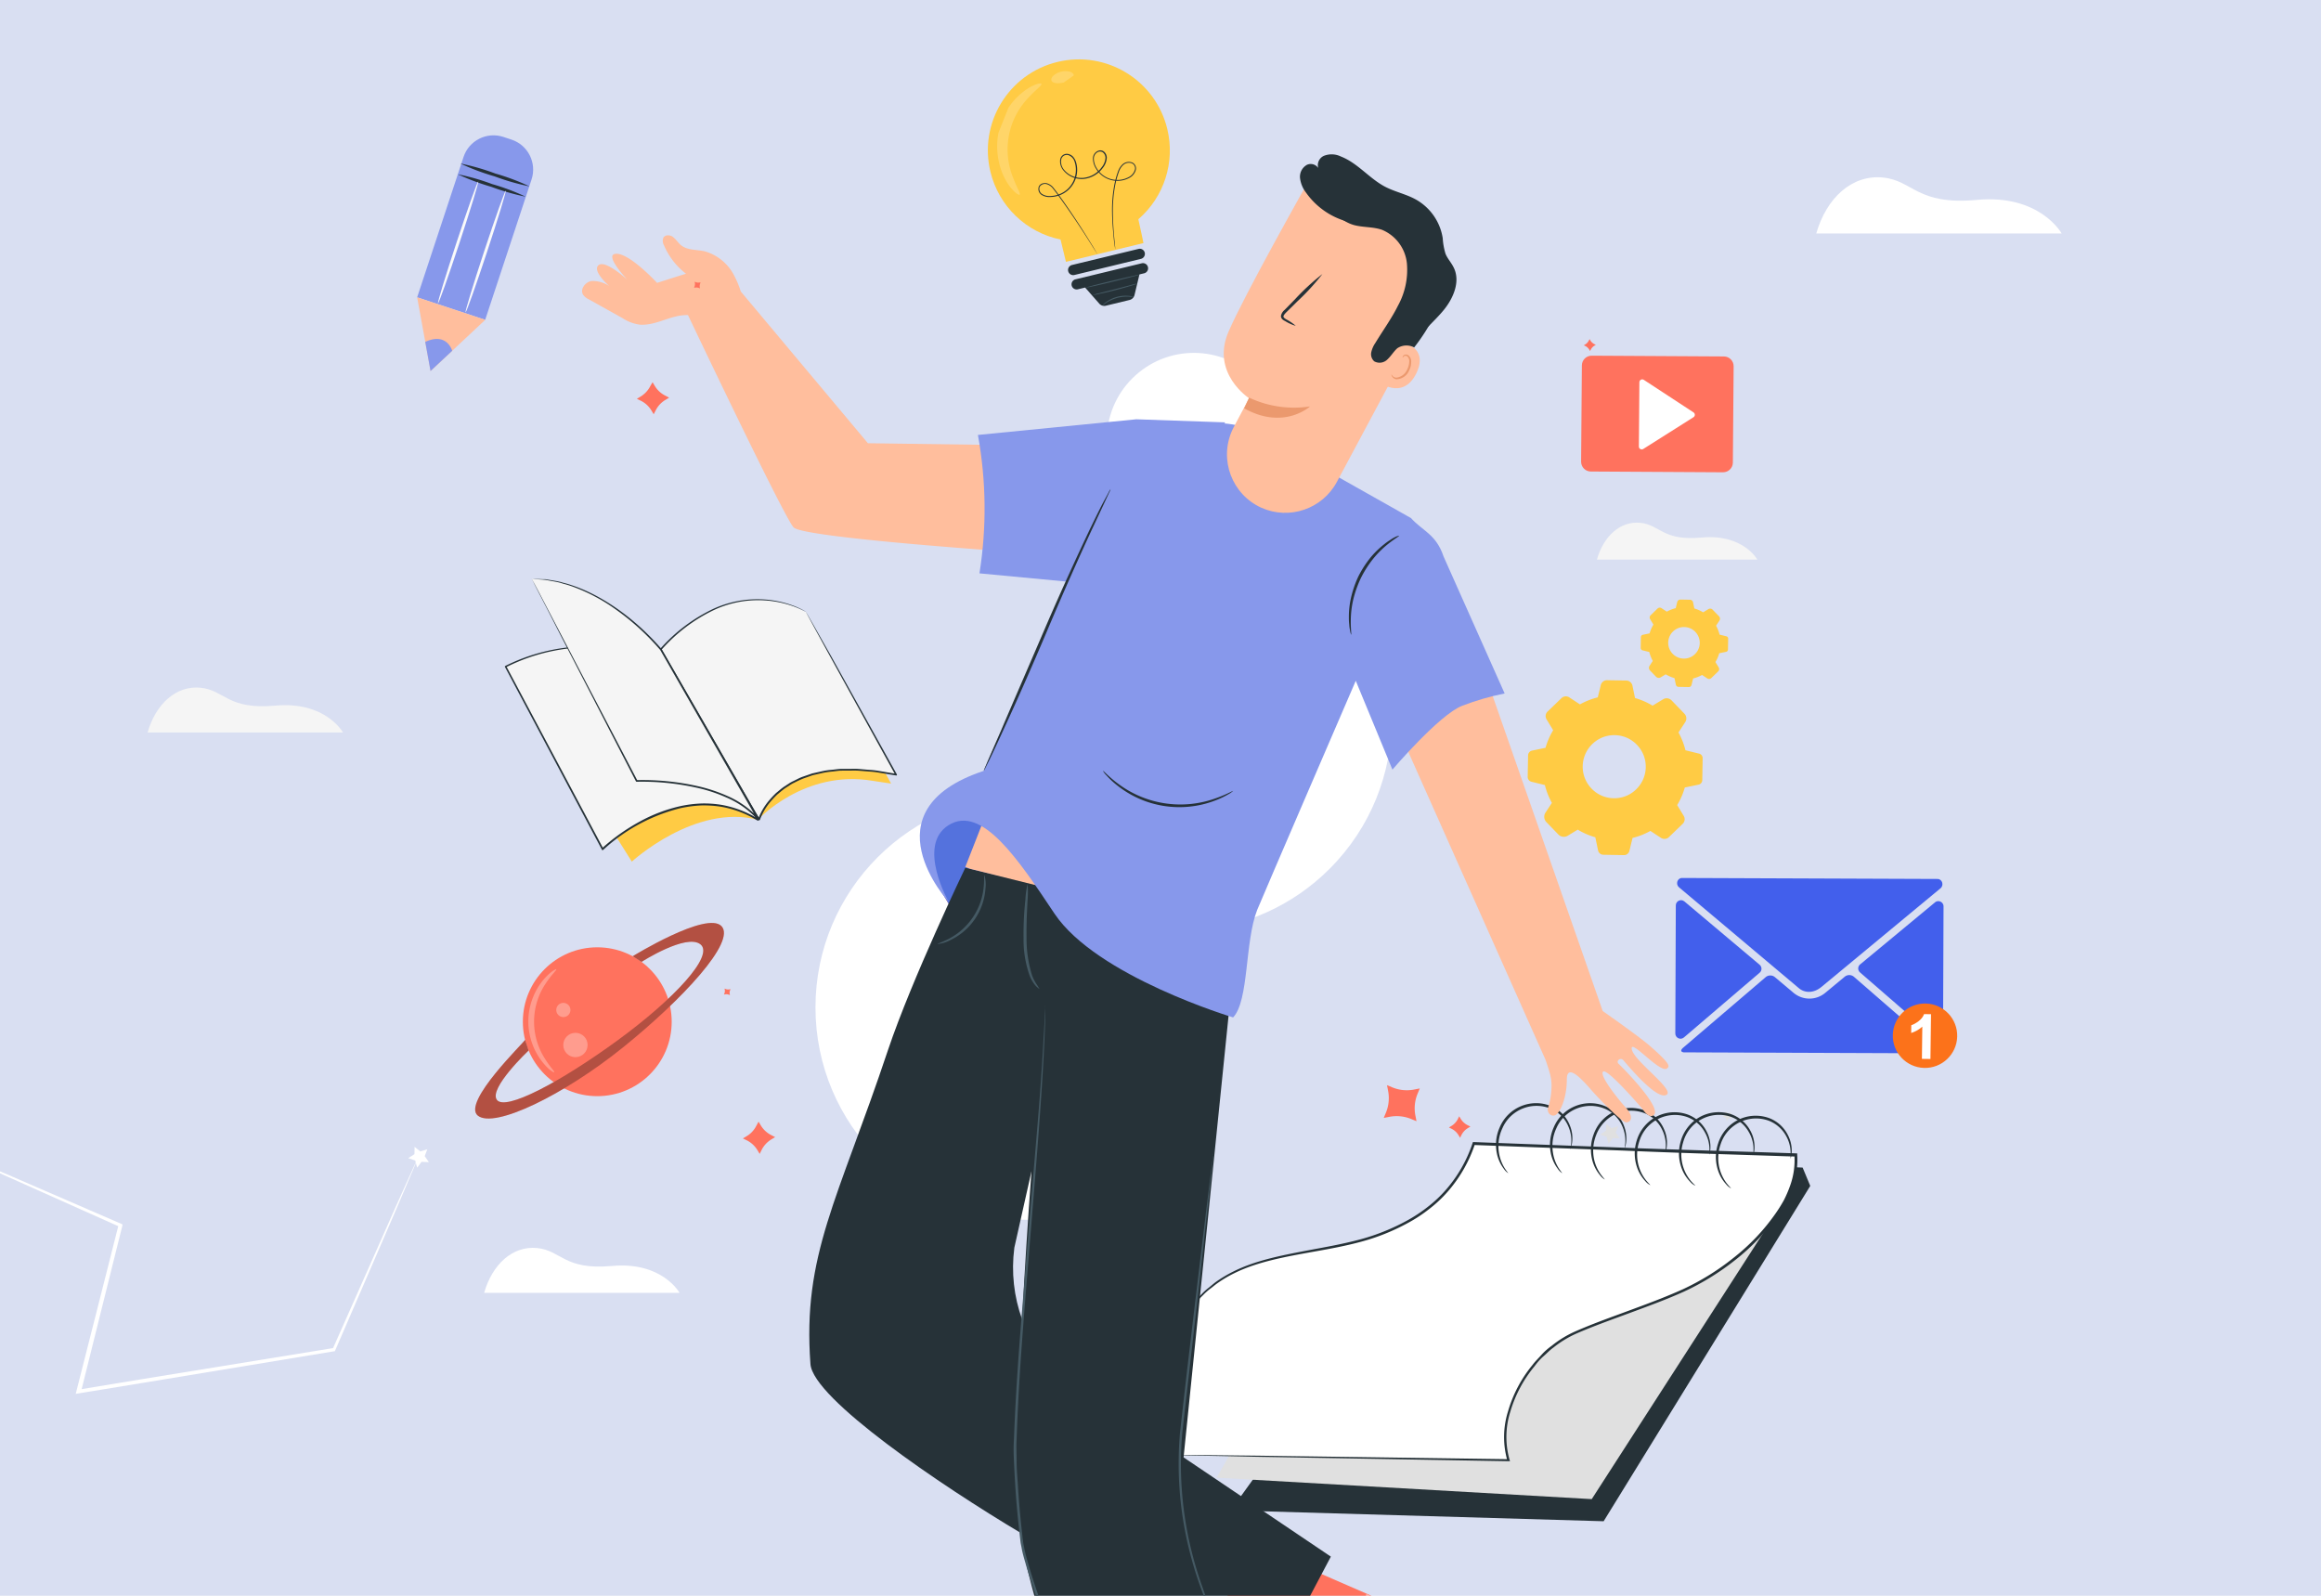 <svg version="1.1" id="Layer_1" xmlns="http://www.w3.org/2000/svg" x="0" y="0" viewBox="0 0 2000 1375" style="enable-background:new 0 0 2000 1375" xml:space="preserve"><style>.st1{fill:#fff}.st2{fill:#ff725e}.st3{fill:#425fec}.st5{fill:#ffcb44}.st6{fill:#e0e0e0}.st7{fill:#f5f5f5}.st8{fill:#8798eb}.st9{fill:#ffbe9d}.st10{fill:#263238}.st11{fill:#fafafa}.st13,.st14{opacity:.6}.st14{fill:#fff;enable-background:new}.st15{fill:#455a64}.st16{fill:#eb996e}.st17{opacity:.2}.st18{opacity:.3}</style><path style="fill:#d9dff2" d="M-17.37-17.58h2034.73v1410.17H-17.37z"/><path class="st1" d="M971.41 706.34c-25.57-13.58-54.74-21.29-85.72-21.29-101.07 0-183 81.93-183 183s81.93 183 183 183c44.1 0 84.55-15.6 116.14-41.58-29.46-98.06-30.49-201.35-30.42-303.13zM1102.44 364.61c-2.29-11.66-7.38-22.94-15.39-32.8-26.14-32.19-73.42-37.09-105.61-10.95-32.19 26.14-37.09 73.42-10.95 105.61 11.4 14.04 26.83 22.89 43.28 26.23 23.62-34.75 56.24-61.79 88.67-88.09z"/><path class="st1" d="M1145.73 489.78c-31.18-31.18-70.81-48.75-111.52-52.73-37.65 69.99-89.63 130.09-144.68 187.1 6.57 2.63 12.67 6.58 17.23 11.13 9.02 9.02 14.46 22.3 14.51 35.04.09 20.31 2.74 40.51 2.83 60.83.06 13.41-5.64 25.37-14.51 35.04-.31.34-.63.65-.95.97 71.58 52.22 172.48 46.03 237.1-18.58 71.45-71.46 71.45-187.33-.01-258.8z"/><path class="st2" d="m1370.81 406.28 113.9.66c4.66.04 8.47-3.71 8.5-8.37l.66-82.93c.04-4.66-3.71-8.47-8.37-8.5l-113.9-.66c-4.66-.04-8.47 3.71-8.5 8.37l-.66 82.93c-.04 4.66 3.71 8.46 8.37 8.5z"/><path class="st1" d="m1459.32 355.35-42.85-28.06c-1.63-1.07-3.79.09-3.81 2.04l-.44 55.43c-.02 1.95 2.13 3.14 3.77 2.1l43.29-27.37c1.52-.96 1.53-3.16.04-4.14z"/><path class="st3" d="m1549.65 851.1-102.87-86.57c-3.13-2.63-1.47-7.99 2.61-8.02h.09l220 .85h.1c4.09.06 5.7 5.43 2.55 8.04l-102.56 84.96c-6.72 5.59-14.6 5.56-19.92.74zM1516.29 838.13l-65.26 55.8c-2.92 2.5-7.43.41-7.42-3.43l.43-110.37c.02-3.81 4.47-5.88 7.39-3.42l64.83 54.57c2.13 1.78 2.14 5.04.03 6.85z"/><path class="st3" d="M1670.44 906.5c-.21.57-.96.96-2.05 1.1l-217.57-.84c-1.08-.15-1.83-.55-2.04-1.12-.24-.66.16-1.47 1.06-2.4.27-.27.63-.57 1.02-.9l70.6-60.36a6.183 6.183 0 0 1 7.96-.03l16.04 13.49c3.95 3.32 8.78 4.99 13.62 5.01a21.2 21.2 0 0 0 13.65-4.9l16.87-13.96a6.184 6.184 0 0 1 7.96.09l70.81 61.51c.39.33.75.63 1.02.9.91.93 1.29 1.75 1.05 2.41zM1674.74 781.02l-.42 109.14c-.01 3.85-4.54 5.9-7.44 3.38l-64.11-55.67a4.502 4.502 0 0 1 .08-6.86l64.53-53.47c2.93-2.44 7.37-.34 7.36 3.48z"/><path d="M1686.51 893.3c-.48 15.32-13.29 27.35-28.61 26.87-15.32-.48-27.36-13.29-26.87-28.61.48-15.32 13.29-27.35 28.61-26.87 15.31.48 27.34 13.29 26.87 28.61z" style="fill:#fc721a"/><g><path class="st1" d="m1663.46 912.48-7.36-.1.35-27.77c-2.73 2.48-5.93 4.31-9.59 5.47l.08-6.68c1.93-.61 4.03-1.78 6.31-3.5 2.28-1.73 3.85-3.76 4.72-6.1l5.98.08-.49 38.6z"/></g><g><path class="st5" d="m1424.03 608.04 9.09-5.51a5.853 5.853 0 0 1 7.25.94l11.09 11.49c1.9 1.97 2.18 4.99.68 7.27l-5.82 8.89a61.98 61.98 0 0 1 6.04 15.36l11.75 2.88c1.82.45 3.09 2.1 3.06 3.97l-.33 18.9a4.006 4.006 0 0 1-3.2 3.86l-11.84 2.46a62.014 62.014 0 0 1-6.58 15.14l5.65 9.32c1.33 2.2.97 5.03-.88 6.82l-11.89 11.48a5.51 5.51 0 0 1-6.85.64l-9.12-5.98a61.98 61.98 0 0 1-15.36 6.04l-2.75 11.22a4.694 4.694 0 0 1-4.64 3.58l-17.82-.31a4.708 4.708 0 0 1-4.52-3.74l-2.35-11.31a62.014 62.014 0 0 1-15.14-6.58l-8.61 5.22a6.55 6.55 0 0 1-8.11-1.05l-10.32-10.69a6.567 6.567 0 0 1-.77-8.14l5.52-8.42a61.98 61.98 0 0 1-6.04-15.36l-11.55-2.83a4.287 4.287 0 0 1-3.26-4.23l.33-18.49c.03-2 1.45-3.7 3.4-4.11l11.64-2.42a61.848 61.848 0 0 1 6.58-15.14l-5.71-9.41a5.38 5.38 0 0 1 .86-6.65l12.04-11.63a5.39 5.39 0 0 1 6.68-.63l9.21 6.04a61.98 61.98 0 0 1 15.36-6.04l2.59-10.55c.62-2.52 2.9-4.28 5.5-4.24l16.44.29c2.6.05 4.82 1.88 5.35 4.43l2.21 10.64a61.797 61.797 0 0 1 15.14 6.58zm-48.34 30.12c-15.5 10.72-15.89 33.13-.78 44.39 9.15 6.82 21.99 7.04 31.37.55 15.49-10.72 15.89-33.12.78-44.38-9.14-6.82-21.98-7.04-31.37-.56z"/></g><g><path class="st5" d="m1467.59 527.6 4.54-2.75c1.17-.71 2.67-.51 3.62.47l5.55 5.75c.95.98 1.09 2.49.34 3.64l-2.91 4.44c1.36 2.44 2.37 5.03 3.02 7.68l5.87 1.44c.91.22 1.55 1.05 1.53 1.99l-.17 9.45c-.02.94-.68 1.74-1.6 1.93l-5.92 1.23c-.75 2.63-1.84 5.18-3.29 7.57l2.83 4.66c.67 1.1.48 2.52-.44 3.41l-5.94 5.74a2.75 2.75 0 0 1-3.42.32l-4.56-2.99a30.914 30.914 0 0 1-7.68 3.02l-1.38 5.61a2.338 2.338 0 0 1-2.32 1.79l-8.91-.16a2.36 2.36 0 0 1-2.26-1.87l-1.18-5.66c-2.63-.75-5.18-1.84-7.57-3.29l-4.3 2.61c-1.31.79-2.99.57-4.05-.53l-5.16-5.35a3.276 3.276 0 0 1-.38-4.07l2.76-4.21a30.914 30.914 0 0 1-3.02-7.68l-5.78-1.42a2.152 2.152 0 0 1-1.63-2.11l.16-9.25c.02-1 .72-1.85 1.7-2.05l5.82-1.21c.75-2.63 1.84-5.18 3.29-7.57l-2.85-4.71a2.7 2.7 0 0 1 .43-3.33l6.02-5.81c.9-.87 2.29-1 3.34-.31l4.6 3.02c2.44-1.36 5.03-2.37 7.68-3.02l1.29-5.28a2.787 2.787 0 0 1 2.75-2.12l8.22.14c1.3.02 2.41.94 2.67 2.21l1.11 5.32c2.64.77 5.19 1.86 7.58 3.31zm-24.16 15.06a13.593 13.593 0 0 0-.39 22.19c4.57 3.41 10.99 3.52 15.69.27 7.75-5.36 7.94-16.56.39-22.19-4.58-3.4-11-3.51-15.69-.27z"/></g><g><g id="freepik--background-complete--inject-12"><path class="st1" d="M1565.07 201.19h211.45s-18.68-34.03-73.13-28.94c-51.97 4.73-54.67-16.76-81.04-19.3-26.38-2.54-48.47 17.4-57.28 48.24zM360.53 996.2c-.24 1.1-.6 2.18-1.09 3.2l-3.74 9.04c-3.47 8.16-8.36 19.65-14.48 34l-52.43 121.25-.34.68h-.75l-164.7 27.2-55.22 9.04-2.52.41.61-2.45c13.6-52.97 25.77-102 36.31-143.14l.75 1.56-96.77-43.25-26.72-12.17-6.8-3.26c-.82-.35-1.59-.78-2.31-1.29l2.45.88 7.14 2.92 27.2 11.49 97.24 42.16 1.09.48v1.09c-10.34 41.48-22.51 90.31-35.7 143.35l-1.9-2.04 55.22-9.11 164.77-26.79-1.16.88 53.52-120.7c6.46-14.42 11.63-25.84 15.3-34l4.08-8.91c.26-.86.58-1.7.95-2.52z"/><path class="st6" d="m1394.42 970.36-2.15 5.59 3.41 4.96-5.98-.29-3.64 4.76-1.57-5.79-5.66-2 5.01-3.28.16-5.98 4.67 3.77zM1340.94 879.51l-1.06 2.79 1.67 2.45-2.96-.16-1.8 2.38-.8-2.86-2.8-1 2.48-1.64.09-2.99 2.32 1.86zM1492 958.49l-1.07 2.8 1.68 2.44-2.96-.13-1.8 2.38-.81-2.89-2.79-.96 2.47-1.64.07-3 2.34 1.87zM1404.81 908.35l-1.06 2.77 1.7 2.48-2.99-.16-1.8 2.38-.77-2.9-2.83-.96 2.51-1.64.06-2.99 2.32 1.86z"/><path class="st1" d="m368.21 990.28-2.24 5.92 3.6 5.17-6.32-.28-3.81 5.04-1.63-6.12-5.99-2.11 5.31-3.4.13-6.33 4.9 3.95zM417.18 1113.98h168.39s-14.89-27.11-58.24-23.16c-41.39 3.76-43.48-13.35-64.54-15.44-21.07-2.08-38.57 14.03-45.61 38.6z"/><path class="st7" d="M127.18 631.15h168.36s-14.89-27.08-58.24-23.16c-41.36 3.79-43.48-13.31-64.51-15.4-21.04-2.09-38.6 14.02-45.61 38.56zM1376.03 482.19h138.29s-12.22-22.25-47.82-19.04c-34.03 3.22-35.76-10.93-53.03-12.67-17.28-1.74-31.69 11.54-37.44 31.71z"/></g><g id="freepik--Pencil--inject-12"><path class="st8" d="m418.13 275.58-58.67-19.39 39.96-120.91c4.71-14.26 20.1-22 34.36-17.29l6.97 2.3c14.26 4.71 22 20.1 17.29 34.36l-39.96 120.91.05.02z"/><path class="st9" d="m418.13 275.58-47.09 44.11-11.58-63.5z"/><path class="st8" d="M389.67 302.24s-4.49-16.36-23.25-7.68l4.56 25.12 18.69-17.44z"/><path class="st10" d="M396.67 140.88a196.08 196.08 0 0 1 30.23 8.67c10.08 2.88 19.91 6.58 29.39 11.04a195.095 195.095 0 0 1-30.18-8.65 196.88 196.88 0 0 1-29.44-11.06zM394.5 150.17a189.1 189.1 0 0 1 29.61 8.46c9.89 2.82 19.53 6.45 28.82 10.85a198.787 198.787 0 0 1-29.59-8.51c-9.88-2.85-19.52-6.46-28.84-10.8z"/><path class="st11" d="M401.18 269.03c-.62-.21 6.54-23.78 16.08-52.66 9.55-28.88 17.93-52.32 18.55-52.11.62.21-6.55 23.83-16.16 52.9s-17.8 52.09-18.47 51.87zM377.45 261.19c-.67-.22 6.54-23.78 16.08-52.66 9.55-28.88 17.88-52.34 18.55-52.11.67.22-6.55 23.83-16.16 52.9s-17.8 52.09-18.47 51.87z"/></g><g id="freepik--Notebook--inject-12"><path class="st10" d="m1281.74 994.41 271.58 11.63 6.57 15.8-178.04 288.95-321.34-9.39z"/><path class="st6" d="m1048.35 1273.24 323.24 18.48 168.89-262.04-118.59 9.63-300.09 105.65z"/><path class="st1" d="m1002.91 1253.83 296.73 4.86c-12.31-37.99 16.73-91.45 56.67-109.45 26.46-11.92 76.23-27.39 101.91-40.57 48.64-25.05 92.91-72.43 89.07-113.15l-122-4.04-155.66-6.03c-13.04 38.62-40.86 63.87-83.18 79.1-37.85 13.62-80.94 13.57-117.91 29.19-59.44 24.91-88 105.61-65.86 160.23"/><path class="st10" d="M1002.91 1253.83s-.29-.63-.73-1.95l-2.04-5.69a69.547 69.547 0 0 1-2.53-9.73c-.99-4.46-1.68-8.97-2.04-13.52-.95-12.63-.16-25.33 2.33-37.75 3.45-16.72 9.92-32.68 19.07-47.09 2.58-4.17 5.42-8.16 8.51-11.97 1.61-1.9 3.16-3.99 4.86-5.84l5.5-5.59a51.37 51.37 0 0 1 5.93-5.3c2.09-1.7 4.13-3.5 6.37-5.11 4.63-3.26 9.51-6.16 14.59-8.66 20.58-10.36 45.14-14.59 70.73-19.46 12.84-2.33 26.07-4.86 39.3-8.42 13.61-3.73 26.75-9.02 39.16-15.76 6.41-3.47 12.51-7.47 18.24-11.97 5.91-4.54 11.33-9.68 16.2-15.32a116.775 116.775 0 0 0 22.57-39.79l.29-.83h.83l129.64 4.86c45 1.75 91.55 2.97 139.22 4.57l8.66.29h1.07v1.07c.65 9.32-.67 18.67-3.89 27.44-1.54 4.33-3.36 8.56-5.45 12.65a122.61 122.61 0 0 1-7.1 11.67 180.677 180.677 0 0 1-36.78 38.92 218.617 218.617 0 0 1-44.41 27.39c-15.66 7.05-31.52 12.79-47.04 18.53-15.52 5.74-30.89 11.19-45.43 17.51a90.555 90.555 0 0 0-19.99 12.16c-3.16 2.24-5.79 5.11-8.66 7.59-2.87 2.48-5.35 5.5-7.64 8.56a110.304 110.304 0 0 0-20.77 38.92 72.456 72.456 0 0 0-.73 41.54l.44 1.31h-1.36l-215.93-3.79-59.88-1.22-15.66-.44h-5.4 21.11l59.88.68 215.88 3.02-.92 1.26c-4-13.99-3.78-28.85.63-42.71a111.15 111.15 0 0 1 21.06-39.79c2.29-3.11 5.16-5.79 7.73-8.71s5.64-5.5 8.85-7.83c6.23-5.03 13.1-9.2 20.43-12.4 14.59-6.42 30.06-11.92 45.58-17.66s31.33-11.53 46.84-18.53a213.411 213.411 0 0 0 43.78-27.14 177.686 177.686 0 0 0 36.29-38.33c2.54-3.64 4.9-7.41 7.05-11.29 2.03-3.98 3.81-8.09 5.3-12.31 3.1-8.44 4.39-17.44 3.79-26.41l1.17 1.07-8.71-.24c-47.67-1.61-94.22-2.87-139.17-4.86l-129.69-4.86 1.12-.78a120.016 120.016 0 0 1-23.06 40.52 111.304 111.304 0 0 1-16.54 15.57c-5.83 4.57-12.05 8.63-18.58 12.11a182.097 182.097 0 0 1-39.6 15.86c-13.38 3.65-26.66 6.08-39.5 8.37-25.59 4.57-50.06 8.85-70.34 18.97-4.96 2.44-9.73 5.27-14.25 8.46-2.24 1.56-4.23 3.36-6.32 4.86-2.1 1.59-4.06 3.35-5.89 5.25l-5.64 5.59c-1.75 1.85-3.26 3.89-4.86 5.79-3.1 3.73-5.94 7.66-8.51 11.77a139.317 139.317 0 0 0-19.12 46.6c-2.61 12.3-3.51 24.91-2.68 37.46.29 4.53.91 9.03 1.85 13.47.54 3.3 1.32 6.55 2.33 9.73.83 2.53 1.41 4.43 1.85 5.79s.81 1.87.81 1.87z"/><path class="st10" d="M1353.25 990.27s.39-1.9.68-5.3c.36-4.79-.44-9.59-2.33-14.01a28.788 28.788 0 0 0-14.01-15.08c-16.07-7.49-35.17-.52-42.66 15.55-.15.33-.3.66-.44.99a35.938 35.938 0 0 0-2.87 20.67 35.53 35.53 0 0 0 4.86 13.33c1.85 2.92 3.21 4.28 3.06 4.43-1.51-1.04-2.8-2.36-3.79-3.89-3.01-4-5.06-8.65-5.98-13.57a36.494 36.494 0 0 1 2.48-21.89c7.24-17.36 27.18-25.56 44.54-18.32.53.22 1.06.46 1.58.71a29.933 29.933 0 0 1 14.59 16.44c1.82 4.64 2.39 9.67 1.65 14.59-.2 1.34-.52 2.66-.97 3.94-.1 1.03-.29 1.41-.39 1.41z"/><path class="st10" d="M1399.8 990.27c-.24 0 .39-1.9.68-5.3.33-4.79-.47-9.59-2.33-14.01a28.919 28.919 0 0 0-14.06-15.08c-16.11-7.47-35.23-.47-42.7 15.64-.14.3-.27.6-.4.9a35.844 35.844 0 0 0-2.82 20.67c.68 4.73 2.34 9.27 4.86 13.33 1.85 2.92 3.21 4.28 3.06 4.43a13.066 13.066 0 0 1-3.84-3.89 33.102 33.102 0 0 1-5.98-13.57c-1.4-7.38-.52-15.02 2.53-21.89 7.25-17.35 27.2-25.54 44.55-18.29.51.21 1.02.44 1.52.68a29.933 29.933 0 0 1 14.59 16.44 29.16 29.16 0 0 1 1.7 14.59c-.18 1.35-.53 2.67-1.02 3.94-.01.49-.12.97-.34 1.41z"/><path class="st10" d="M1435.02 992.71s.29-1.95.39-5.35c.08-4.8-.99-9.55-3.11-13.86a28.74 28.74 0 0 0-14.89-14.2 32.357 32.357 0 0 0-25 .49 32.766 32.766 0 0 0-17.07 18.39c-2.6 6.62-3.2 13.86-1.7 20.82 1.03 4.7 3.01 9.14 5.84 13.04 1.99 2.77 3.45 4.09 3.31 4.23-1.59-.92-2.96-2.16-4.04-3.65a32.874 32.874 0 0 1-6.76-13.23 37.035 37.035 0 0 1 1.26-21.99c6.25-17.74 25.69-27.05 43.43-20.8.54.19 1.08.4 1.61.62 6.96 3.04 12.5 8.6 15.52 15.57a28.52 28.52 0 0 1 2.53 14.59c-.1 1.36-.36 2.69-.78 3.99-.15.9-.54 1.34-.54 1.34z"/><path class="st10" d="M1473.01 994.85v-5.35a29.83 29.83 0 0 0-3.84-13.67 28.716 28.716 0 0 0-15.61-13.43c-16.8-5.68-35.02 3.34-40.69 20.14-.11.32-.21.65-.31.98a35.775 35.775 0 0 0-.58 20.87c1.28 4.65 3.5 8.99 6.52 12.74 2.14 2.63 3.65 3.84 3.5 4.04-1.63-.85-3.07-2.03-4.23-3.45a33.117 33.117 0 0 1-7.44-12.84 36.983 36.983 0 0 1 0-22.04 34.419 34.419 0 0 1 17.07-20.72 34.063 34.063 0 0 1 26.85-1.8 30.135 30.135 0 0 1 16.34 14.59c2.36 4.49 3.48 9.53 3.26 14.59-.05 1.34-.22 2.68-.54 3.99-.05.92-.2 1.36-.3 1.36z"/><path class="st10" d="M1510.96 993.97v-5.35c-.3-4.8-1.75-9.46-4.23-13.57a28.843 28.843 0 0 0-15.96-12.99c-16.91-5.23-34.87 4.24-40.1 21.15-.12.37-.22.75-.33 1.13a35.552 35.552 0 0 0 6.86 33.42c2.24 2.58 3.79 3.75 3.65 3.89a12.39 12.39 0 0 1-4.33-3.26c-3.5-3.58-6.16-7.9-7.78-12.65a36.915 36.915 0 0 1-.54-22.04c2.41-9 8.36-16.65 16.49-21.21a34.025 34.025 0 0 1 26.75-2.53 30.215 30.215 0 0 1 16.78 14.2c2.49 4.46 3.74 9.49 3.65 14.59 0 1.36-.15 2.71-.44 4.04-.23.69-.38 1.18-.47 1.18z"/><path class="st10" d="M1542.96 998.2v-5.35c-.11-4.8-1.37-9.51-3.7-13.72a28.863 28.863 0 0 0-15.42-13.57c-16.7-5.89-35.01 2.87-40.9 19.56-.12.35-.24.71-.35 1.06a35.762 35.762 0 0 0 5.5 33.66c2.14 2.68 3.6 3.89 3.5 4.09-1.62-.87-3.05-2.06-4.18-3.5a32.46 32.46 0 0 1-7.3-12.94c-2.15-7.21-2.03-14.9.34-22.04 2.76-8.9 9-16.31 17.32-20.53a34.038 34.038 0 0 1 26.85-1.46 29.818 29.818 0 0 1 16.15 14.89c2.31 4.5 3.39 9.54 3.11 14.59-.06 1.35-.25 2.68-.58 3.99-.09.84-.24 1.32-.34 1.27z"/></g><g id="freepik--Character--inject-12"><path class="st2" d="m818.44 780.53 119.49-17.72-57.01-80.77-30.6 1.81c-20.62 1.19-38.81 13.91-46.99 32.88a54.761 54.761 0 0 0-3.47 32.02l18.58 31.78z"/><path d="m818.44 780.53 119.49-17.72-57.01-80.77-30.6 1.81c-20.62 1.19-38.81 13.91-46.99 32.88a54.761 54.761 0 0 0-3.47 32.02l18.58 31.78z" style="fill:#5472dd"/><path class="st9" d="M1331.66 912.9c1.24 3.42 2.57 7.46 3.94 12.31 1.14 4.18 1.57 8.51 1.28 12.83-.19 5.36-1.1 10.66-2.71 15.77-1.95 4.75 2.61 9.12 6.46 6.84 3.85-2.28 9.5-14.63 9.5-30.5s15.87 3.14 21.9 9.98c6.03 6.84 25.7 27.13 29.27 26.94 5.23-.29 5.89-5.94-.29-12.64s-23.33-28.03-19.58-31.07 33.97 32.26 33.97 32.26 5.23 8.6 9.5 5.27c8.08-6.03-26.84-41.15-30.27-44.38-2.33-2.28 1.62-5.7 4.04-3.14 2.42 2.57 29.36 35.87 37.63 29.79 6.32-4.75-28.51-29.12-30.22-39.1-1.71-9.98 24.52 21.24 30.36 16.58 2.23-1.76 3.61-3.37-14.25-19-8.55-7.7-41.15-30.5-41.15-30.5l-98.07-280.75-75.73 43.38 124.42 279.13zM747.88 381.91 638.32 251.15a76.257 76.257 0 0 0-5.37-13.07 41.106 41.106 0 0 0-25.85-21.57c-6.94-1.52-14.92-.76-20.38-5.32-2.42-2.04-4.04-4.75-6.6-6.84-2.57-2.09-6.79-2.28-8.46.43-.87 2.14-.69 4.56.48 6.56a60.993 60.993 0 0 0 19 24.52c-10.26 3.14-24.94 7.89-24.94 7.89s-23.14-25.13-35.02-25.09c-11.88.05 9.5 22.47 9.5 22.47s-19-17.58-24.9-12.64c-5.89 4.94 9.22 18.01 9.22 18.01-4.54-3.09-9.96-4.6-15.44-4.32-5.37.9-9.98 7.22-7.08 11.83 1.24 1.66 2.87 2.98 4.75 3.85l29.17 16.25a35.269 35.269 0 0 0 15.58 5.7c14.82.48 26.08-8.69 40.86-8.31 0 0 82.62 173.94 90.99 182.92 8.36 8.98 190.05 21.19 190.05 21.19l105.05-90.51-231.05-3.19z"/><path class="st2" d="m1077.05 1329.44 111.89 48.7-59.87 139.54c-13.02-6.51-8.74-90.27-8.74-90.27l-72.98-28.27 29.7-69.7z"/><g class="st13"><path class="st1" d="M1132.73 1381.75a6.237 6.237 0 0 1 8.22-1.19c2.48 1.97 3 5.53 1.19 8.12a6.51 6.51 0 0 1-8.65 1.19 6.168 6.168 0 0 1-.33-8.6"/></g><path class="st14" d="m1188.94 1378.14-11.5-4.47-53.12 135.46s0 7.41 4.75 8.55l59.87-139.54z"/><path class="st10" d="M1118.57 1429.45c.71.24 2.47-3.04 6.13-5.42 3.66-2.38 7.22-2.99 7.22-3.71s-4.37-1.43-8.69 1.57-5.32 7.42-4.66 7.56zM1118.33 1446.65c.62.48 3.04-2 6.94-3.09 3.9-1.09 7.17-.43 7.46-1.09.29-.67-3.42-2.8-8.22-1.38-4.8 1.43-6.79 5.28-6.18 5.56zM1132.3 1462.52c.43-.57-2.61-2.99-7.08-2.85-4.47.14-7.32 2.71-6.89 3.23s3.28-.57 6.98-.62 6.61 1 6.99.24zM1102.66 1421.14c.76 0 1.14-3.56 3.09-7.27s4.42-6.22 3.99-6.84-4.13 1.24-6.32 5.65c-2.19 4.42-1.43 8.55-.76 8.46zM1087.55 1410.69c.29 0 1.85-2.38 2.95-6.98.65-2.71.96-5.48.9-8.27-.02-1.59-.15-3.18-.38-4.75-.1-.97-.36-1.91-.76-2.8a3.178 3.178 0 0 0-3.47-1.85 3.94 3.94 0 0 0-2.85 2.28c-.38.89-.64 1.84-.76 2.8-.76 4.44-.39 9 1.09 13.26 1.57 4.51 3.66 6.7 3.9 6.51s-1.09-2.71-2.19-7.03c-.59-2.54-.86-5.14-.81-7.74.04-1.59.19-3.18.48-4.75.24-1.62.76-2.9 1.62-2.99s.38 0 .71.48c.25.67.43 1.38.52 2.09.27 1.57.45 3.16.52 4.75.14 2.62.03 5.24-.33 7.84-.55 2.34-.93 4.73-1.14 7.15z"/><path class="st10" d="M1088.88 1410.26s-1.62-2.61-5.94-4.75a24.285 24.285 0 0 0-8.08-2.33c-1.58-.17-3.17-.17-4.75 0a6.403 6.403 0 0 0-5.46 2.95 3.61 3.61 0 0 0 .71 3.75c.68.7 1.44 1.31 2.28 1.81 1.47.92 3.07 1.61 4.75 2.04 2.78.69 5.68.69 8.46 0 4.75-1.19 6.84-3.66 6.65-3.8-2.29.8-4.62 1.46-6.98 2-2.51.36-5.08.17-7.51-.57-1.41-.45-2.75-1.09-3.99-1.9-1.38-.86-2.33-1.9-1.95-2.38.83-.97 2.05-1.51 3.33-1.47 1.58-.15 3.17-.15 4.75 0 2.58.18 5.13.72 7.55 1.62 3.61 1.51 5.94 3.31 6.18 3.03z"/><path class="st2" d="m990.86 1521.11 46.28 96.97 14.49 87.52c.99 5.98 6.63 10.03 12.61 9.04.26-.04.52-.1.78-.16 3.47-.8 6.33-3.25 7.65-6.56 8.5-21.05 39.44-98.73 35.63-105.62-4.37-7.98-42.05-105.52-42.05-105.52l-75.39 24.33z"/><path class="st14" d="m1065.03 1714.24 40.29-118.78 1.9 4.13c1.61 3.59 1.9 7.63.81 11.4-2.95 10.12-11.64 38.01-35.06 96.54a10.947 10.947 0 0 1-7.94 6.71z"/><g class="st13"><path class="st1" d="M1071.01 1572.89a6.605 6.605 0 0 0 1.9 8.65c2.9 1.8 6.7 1 8.65-1.81a7.08 7.08 0 0 0-2.09-9.17 6.597 6.597 0 0 0-8.74 2.9"/></g><path class="st10" d="M1068.16 1661.36a23.786 23.786 0 0 0-24.28-.86s.71-1.52 2.85-2.85c2.86-1.72 6.17-2.57 9.5-2.42 3.32.1 6.53 1.16 9.27 3.04 2.09 1.52 2.85 2.9 2.66 3.09zM1067.31 1677.61c-3.51-.32-7.03-.42-10.55-.29a91.29 91.29 0 0 0-10.12 3.04c-.52-.38 3.28-4.75 9.79-5.42 3.84-.93 7.9.07 10.88 2.67zM1073.58 1638.7c-5.37-.94-10.8-1.46-16.25-1.57-5.43.61-10.8 1.66-16.06 3.14 9.54-6.79 22.16-7.4 32.31-1.57zM1061.98 1608.05c0 .71-6.41.86-13.59 3.8-7.17 2.95-11.97 7.08-12.45 6.56 2.72-4.2 6.82-7.31 11.59-8.79 4.49-2.21 9.61-2.77 14.45-1.57zM1049.11 1579.21c-4.89.56-9.69 1.77-14.25 3.61a52.583 52.583 0 0 0-11.5 9.07c-.24 0 .24-1.85 1.95-4.13 2.24-3.02 5.17-5.45 8.55-7.08a23.46 23.46 0 0 1 10.79-2.47c2.84.1 4.51.76 4.46 1zM1032.57 1577.31c-.82-1.1-1.44-2.34-1.81-3.66a28.797 28.797 0 0 1-1.38-11.02c-.06-2.75.8-5.44 2.42-7.65a4.41 4.41 0 0 1 4.75-1.19c1.6.78 2.87 2.11 3.56 3.75 2.6 7-.15 14.87-6.56 18.72a18.101 18.101 0 0 1-20.05-1.33 6.256 6.256 0 0 1-2.38-4.75c.1-1.86 1.38-3.45 3.18-3.94 2.66-.54 5.41-.37 7.98.48 3.64.95 7.07 2.56 10.12 4.75 2.14 1.47 3.09 2.57 2.99 2.71a47.461 47.461 0 0 0-13.49-5.7c-2.27-.67-4.67-.75-6.98-.24-.99.25-1.71 1.12-1.76 2.14.17 1.18.8 2.24 1.76 2.95 5.1 3.71 11.9 4.1 17.39 1 5.55-3.23 8.06-9.93 5.99-16.01a4.985 4.985 0 0 0-2.38-2.71 2.33 2.33 0 0 0-2.71.57 11.072 11.072 0 0 0-2.19 6.46c-.33 4.94.19 9.91 1.55 14.67z"/><path class="st10" d="m1146.79 1341.27-126.9-85.52 42-412.36-120.21-70.18-109.9-25.47s-45.9 95.5-66.52 156.79c-43.43 130.04-73.88 176.65-66.9 270.82 2.19 29.84 112.32 104.53 181.88 145.91.78 8.28 2.02 16.51 3.71 24.66 23.76 107.47 96.35 250.39 96.35 250.39l110.23-51.27-35.53-121.86 37.06 21.62 54.73-103.53zM874.03 1075.2l14.82-66.09c-3.14 42.05-5.99 85.9-8.03 127.95-7.17-19.73-9.5-40.9-6.79-61.72v-.14z"/><path class="st15" d="M980.5 1596.32c-.34-.56-.63-1.15-.86-1.76l-2.33-5.18-8.5-20.1c-7.32-17.53-17.82-42.76-30.41-74.36s-27.51-69.04-42.76-111.32c-3.75-10.6-7.41-21.48-10.88-32.74-1.52-5.7-3.47-11.31-4.47-17.34-.29-1.47-.62-2.99-.86-4.47l-.52-4.51-1-9.03a805.209 805.209 0 0 1-3.18-37.15c-.38-6.27-.71-12.64-1-19-.29-6.37-.48-12.88 0-19.38 1.9-51.79 6.22-100.92 9.84-145.62s7.08-84.9 9.93-118.78 4.75-61.15 5.7-80.11c.62-9.5.95-16.82 1.14-21.76l.33-5.7a7.55 7.55 0 0 1 0-1.9c.05.63.05 1.27 0 1.9v5.7c0 4.99-.24 12.35-.67 21.81-.81 19-2.47 46.37-4.99 80.2-2.52 33.83-5.89 74.07-9.5 118.78s-7.74 93.84-9.5 145.48c-.38 6.46 0 12.83 0 19.24s.57 12.69 1 19c.76 12.67 1.79 25.01 3.09 37.01l1 9.07.52 4.47c.24 1.47.57 2.9.86 4.37.95 5.8 2.85 11.45 4.37 17.1 3.37 11.17 7.03 22.05 10.74 32.64 14.92 42.24 29.7 79.82 42.05 111.42 12.35 31.6 22.66 57.01 29.74 74.59 3.47 8.74 6.22 15.54 8.12 20.29.86 2.23 1.57 3.99 2.04 5.27.49 1.3.96 1.87.96 1.87zM895.64 852.13s-1.09-.67-2.85-2.33a29.933 29.933 0 0 1-5.37-8.65 92.367 92.367 0 0 1-5.42-32.69c-.15-11.11.38-22.21 1.57-33.26.22-4.56.86-9.09 1.9-13.54.39 4.55.39 9.13 0 13.68-.43 8.41-1.09 20.05-.9 32.88-.08 10.9 1.53 21.75 4.75 32.17a37.14 37.14 0 0 0 4.51 8.6c1.15 1.96 1.96 3.05 1.81 3.14zM848.23 754.02c1.12 3.72 1.45 7.64.95 11.5a53.242 53.242 0 0 1-30.36 44.57c-3.42 1.86-7.19 3-11.07 3.33 0-.38 4.13-1.52 10.31-4.75a56.261 56.261 0 0 0 29.46-43.19c.8-7.04.28-11.46.71-11.46zM1045.4 993.77v1.24c0 .81 0 2.19-.29 3.66-.38 3.42-.86 8.17-1.43 14.25-1.38 12.4-3.28 30.03-5.65 51.69-4.75 43.85-11.78 104.05-19.29 170.62-2.68 31.33-.58 62.89 6.22 93.6 2.98 13.37 6.8 26.55 11.45 39.44 4.28 12.16 8.22 23.52 11.88 33.92 7.17 20.62 12.97 37.39 17.06 49.18 1.9 5.7 3.42 10.17 4.75 13.4l1.14 3.52c.16.38.25.78.29 1.19 0 0 0-.33-.52-1.14s-.81-2-1.33-3.42c-1.24-3.18-2.85-7.6-4.75-13.26l-17.77-48.89a16694.3 16694.3 0 0 0-12.16-33.83 322.291 322.291 0 0 1-11.74-39.67c-7-30.9-9.19-62.7-6.51-94.26 7.41-66.75 14.82-126.91 20-170.57 2.71-21.67 4.75-39.29 6.41-51.65.76-5.99 1.38-10.64 1.85-14.25 0-1.47.38-2.66.52-3.61-.09-.39-.13-.78-.13-1.16z"/><path class="st9" d="m831.79 747.04 19.48-49.75 44.42 66.23-59.25-14.77"/><path class="st8" d="m1296.55 597.52-52.69-118.16c-6.32-19-18.15-21.95-28.03-32.97l-132.04-74.45c-96.26-39.44-148.67 92.74-148.67 92.74l-87.47 199.55c-102.86 34.07-30.03 113.08-30.03 113.08s-27.98-48.65-.43-66.18c28.79-18.39 60.72 30.03 91.41 76.02 36.25 54.26 153.99 89.51 153.99 89.51 13.78-14.54 9.93-65.33 20.72-92.6 3.42-8.6 84.95-197.46 84.95-197.46l31.6 76.54s40.48-47.51 60.15-55.02c11.86-4.57 24.09-8.12 36.54-10.6z"/><path class="st10" d="M1062.56 681.52c-1.21 1.1-2.55 2.04-3.99 2.8a76.546 76.546 0 0 1-12.02 5.65 85.939 85.939 0 0 1-83.43-12.88 73.672 73.672 0 0 1-9.74-9.03 15.59 15.59 0 0 1-2.95-3.85c.33-.33 4.75 5.04 13.68 11.55a89.27 89.27 0 0 0 81.86 12.64c10.55-3.51 16.59-7.26 16.59-6.88z"/><path class="st8" d="m844 494.03 81.48 7.7 130.37-137.79-76.68-2.66-136.5 13.49c7.18 39.4 7.63 79.72 1.33 119.26z"/><path class="st10" d="M956.94 421.53c-.2.89-.53 1.74-1 2.52l-3.28 7.03c-2.95 6.37-7.08 15.16-12.07 25.8-10.12 21.86-23.76 52.26-38.01 86-14.25 33.73-27.84 64.28-38.01 86.19-4.99 10.98-9.12 19.77-12.07 25.85l-3.47 6.94a11.8 11.8 0 0 1-1.38 2.38c.24-.88.56-1.74.95-2.57l3.04-7.13 11.4-26.13c9.5-22.38 22.76-52.83 37.2-86.47 14.44-33.64 28.51-64.05 38.82-85.76 5.27-10.83 9.5-19.53 12.78-25.51 1.52-2.76 2.71-5.04 3.66-6.84.4-.83.88-1.59 1.44-2.3zM1205.66 461.58c.24.43-4.75 3.04-11.74 8.93a84.225 84.225 0 0 0-10.98 11.36 93.198 93.198 0 0 0-10.36 16.39 96.728 96.728 0 0 0-6.46 18.24c-1.2 5.16-1.9 10.43-2.09 15.73-.33 9.03.71 14.63.24 14.68-.5-1.23-.82-2.53-.95-3.85-.36-1.56-.58-3.15-.67-4.75-.24-2.08-.35-4.18-.33-6.27-.04-5.43.52-10.85 1.66-16.15a90.839 90.839 0 0 1 6.41-19 90.567 90.567 0 0 1 10.79-16.72 76.53 76.53 0 0 1 11.64-11.26c1.61-1.32 3.31-2.53 5.08-3.61a28.04 28.04 0 0 1 4.04-2.42c1.18-.63 2.43-1.07 3.72-1.3z"/><path class="st9" d="m1228.42 272.34-76.45 142.92c-12.5 23.32-40.89 33.02-65.04 22.24-25.37-11.47-36.63-41.34-25.16-66.71.44-.97.9-1.92 1.4-2.85l13.16-24.8s-33.26-21.52-17.67-57.44c13.87-32.02 64.81-122.49 75.59-141.59l64.43 28.84c35.43 18.48 49.18 62.19 30.7 97.62-.31.59-.63 1.18-.96 1.77z"/><path class="st16" d="M1076.33 342.61a91.145 91.145 0 0 0 52.5 7.6s-22.52 20.76-56.73 1.62l4.23-9.22z"/><path class="st10" d="M1116.53 280.75a41.622 41.622 0 0 0-8.17-5.56c-1.33-.81-2.57-1.66-2.38-2.71.19-1.05 1.43-2.42 2.8-3.75l8.93-8.84c7.89-7.33 15.18-15.27 21.81-23.76-8.5 6.64-16.45 13.97-23.76 21.9l-8.79 8.98a8.868 8.868 0 0 0-3.18 5.18 4.06 4.06 0 0 0 1.38 3.09c.69.55 1.44 1.01 2.23 1.38 2.84 1.78 5.91 3.16 9.13 4.09z"/><path class="st9" d="M1204.38 293.77c.76 0 27.79 3.71 16.11 27.79-11.69 24.09-33.26 7.36-33.26 6.65s17.15-34.44 17.15-34.44z"/><path class="st16" d="M1199.1 322.66s.29.48.81 1.19c.81.9 1.93 1.46 3.14 1.57 4.2-.42 7.84-3.1 9.5-6.98 1.06-2.03 1.66-4.27 1.76-6.56.27-1.75-.33-3.53-1.62-4.75-.88-.73-2.16-.73-3.04 0-.62.52-.71 1.05-.86 1.05-.14 0-.33-.67.33-1.57.44-.53 1.04-.9 1.71-1.05.91-.17 1.84.02 2.61.52a6.62 6.62 0 0 1 2.57 5.84c.01 2.58-.61 5.12-1.81 7.41-1.89 4.5-6.28 7.44-11.17 7.46a5.345 5.345 0 0 1-3.56-2.52c-.6-.99-.46-1.61-.37-1.61z"/><path class="st10" d="M1218.35 299.23c-4.55-2.3-9.99-1.99-14.25.81-3.14 2.76-5.27 6.56-8.41 9.5a9.51 9.51 0 0 1-11.5 1.81 8.228 8.228 0 0 1-2.57-7.84c.64-2.84 1.81-5.54 3.47-7.93 6.51-10.74 13.97-21 19.58-32.26a64.116 64.116 0 0 0 7.65-36.44 35.159 35.159 0 0 0-21.38-28.84c-7.84-2.76-16.58-1.95-24.61-4.23a32.845 32.845 0 0 1-21.1-19.38c-.95-1.86-1.99-3.67-3.14-5.42.29-.57 3.14-5.42 5.94-6.37 21.19-7.17 49.84 1.05 67.37 14.87a77.9 77.9 0 0 1 30.03 58.34c.24 22.33-13.83 46.94-26.89 63.57"/><path class="st10" d="M1218.59 296.62c6.7-11.4 17.53-19.62 25.8-29.89 8.27-10.26 14.25-24.75 8.08-36.54-2-4.04-5.23-7.41-6.89-11.59a57.644 57.644 0 0 1-2.38-13.35 46.379 46.379 0 0 0-23-33.26c-8.46-4.75-18.2-6.65-26.8-11.17-13.54-7.13-23.47-20.34-38.01-25.99a18.094 18.094 0 0 0-14.78-.48c-4.44 2.16-6.28 7.5-4.13 11.94.14.29.3.57.47.84-1.06-4.14-5.28-6.64-9.43-5.58-.43.11-.86.26-1.26.44a11.689 11.689 0 0 0-6.03 11.45c.56 4.57 2.35 8.91 5.18 12.54a64.343 64.343 0 0 0 36.58 25.23l32.83-2.57 26.89 19.91 19.86 31.69-36.06 46.85 13.08 9.53z"/></g><g id="freepik--light-bulb--inject-12"><path class="st5" d="M1005.86 111.16c-10.17-42.09-52.54-67.96-94.63-57.79-42.09 10.17-67.96 52.54-57.79 94.63 7.14 29.52 30.68 52.27 60.43 58.38 2.19 9.02 4.66 19.23 4.66 19.23l66.78-16.16s-2.19-10.88-4.4-20.55c22.23-19.18 31.86-49.2 24.95-77.74z"/><path class="st10" d="M961.07 214.99s-.06-.35-.17-.95c-.11-.6-.28-1.62-.49-2.82-.43-2.44-.71-6.14-1.15-10.87-.43-4.72-.89-10.55-.99-17.29-.15-7.67.45-15.34 1.78-22.9.79-4.4 1.97-8.73 3.52-12.92.84-2.29 2.25-4.33 4.09-5.94a8.092 8.092 0 0 1 7.28-1.5c1.32.37 2.44 1.24 3.13 2.42.74 1.19.99 2.62.7 3.99-.7 2.66-2.35 4.97-4.65 6.49-10.17 6.18-23.42 2.94-29.6-7.23-.04-.07-.09-.15-.13-.22-1.66-2.6-2.56-5.61-2.59-8.69a7.027 7.027 0 0 1 5.67-6.96c1.71-.24 3.42.42 4.52 1.76a7.065 7.065 0 0 1 1.74 4.53c-.2 3.26-1.43 6.36-3.51 8.87a23.302 23.302 0 0 1-16.54 9.42c-6.66.53-13.16-2.24-17.39-7.41a11.852 11.852 0 0 1-2.73-9.12 5.727 5.727 0 0 1 7.31-4.87c1.58.42 2.99 1.31 4.04 2.56.99 1.22 1.75 2.62 2.22 4.12.92 2.9 1.25 5.95.95 8.98-.5 5.91-3.24 11.41-7.67 15.38a23.751 23.751 0 0 1-15.29 5.93c-2.71.22-5.42-.46-7.71-1.92a6.054 6.054 0 0 1-2.21-7.22c.64-1.2 1.72-2.11 3.02-2.52 1.24-.38 2.55-.44 3.82-.18 2.37.69 4.45 2.14 5.91 4.13 2.93 3.67 5.42 7.31 7.92 10.76 9.8 13.89 17.18 25.5 22.18 33.57 2.5 4.04 4.52 7.18 5.68 9.33.61 1.07 1.08 1.9 1.44 2.46.17.28.32.57.45.87l-.53-.82-1.52-2.38-5.83-9.27c-5.12-7.99-12.58-19.55-22.44-33.37-2.49-3.42-5.06-7.11-7.94-10.69a10.61 10.61 0 0 0-5.5-3.84c-2.27-.62-4.69.3-5.97 2.28a5.31 5.31 0 0 0 1.99 6.18c2.14 1.36 4.67 1.99 7.2 1.78a22.89 22.89 0 0 0 14.69-5.83c4.18-3.84 6.76-9.12 7.22-14.77.29-2.91-.02-5.84-.92-8.62a8.452 8.452 0 0 0-5.59-6.04 4.892 4.892 0 0 0-4.02.7 5 5 0 0 0-2.08 3.63c-.36 3.02.56 6.06 2.54 8.37a19.546 19.546 0 0 0 16.55 6.91c6.32-.63 12.08-3.92 15.82-9.06 1.93-2.33 3.08-5.2 3.3-8.22a6.185 6.185 0 0 0-1.51-3.95 4.136 4.136 0 0 0-3.68-1.45c-1.4.25-2.65 1.02-3.51 2.15a6.389 6.389 0 0 0-1.34 3.92c.02 2.91.87 5.75 2.44 8.19 5.77 9.86 18.44 13.17 28.29 7.4.13-.08.26-.15.38-.23 2.12-1.4 3.65-3.53 4.31-5.98.55-2.38-.84-4.78-3.18-5.49a7.29 7.29 0 0 0-6.59 1.35 13.936 13.936 0 0 0-3.83 5.56 76.07 76.07 0 0 0-3.52 12.76c-1.37 7.5-2.01 15.11-1.91 22.73.04 6.75.43 12.56.8 17.29s.77 8.35.99 10.89c.2 1.17.18 2.16.26 2.83.09.69.08 1.05.08 1.05zM983.15 223.05l-57.32 13.89a4.46 4.46 0 0 1-5.37-3.27 4.44 4.44 0 0 1 3.28-5.34l57.36-13.86c2.36-.58 4.75.87 5.33 3.23v.02c.56 2.37-.91 4.76-3.28 5.33zM984.06 226.81l-57.35 13.89a4.42 4.42 0 0 0-3.25 5.33 4.42 4.42 0 0 0 5.33 3.25l6.26-1.52 12.22 13.9a5.752 5.752 0 0 0 5.63 1.76l20.49-4.95a5.828 5.828 0 0 0 4.2-4.19l4.27-17.82 4.29-1.04a4.434 4.434 0 0 0 2.97-5.53 4.443 4.443 0 0 0-5.06-3.08z"/><g class="st17"><path class="st1" d="M868.95 92.88a57.22 57.22 0 0 1 12.83-13.83c3.27-2.61 6.9-4.72 10.79-6.26 2.83-.98 4.54-1.12 4.83-.55.66 1.32-4.62 4.76-11.01 11.72-17.58 18.17-22.93 44.93-13.68 68.46 3.31 9.05 6.86 14.24 5.93 15.29-.51.45-2.02-.33-4.23-2.33a40.584 40.584 0 0 1-7.68-9.99 57.28 57.28 0 0 1-6.35-17.7c-1.5-7.71-1.5-15.63.01-23.34"/></g><g class="st17"><path class="st1" d="M916.6 71.11c-4.83 1.1-9.42.83-10.53-1.62-.51-1.22.07-2.79 1.54-4.25 3.95-3.45 9.34-4.74 14.42-3.43 2.01.66 3.19 1.83 3.29 3.15"/></g><path class="st15" d="M976.77 255.9c-1.42 0-2.85-.09-4.26-.27-3.38-.12-6.75.26-10.02 1.13-3.21.92-6.26 2.3-9.08 4.1-2.17 1.42-3.42 2.49-3.5 2.37.85-1.15 1.91-2.15 3.11-2.93 2.82-2.04 5.98-3.55 9.34-4.47 3.36-.93 6.86-1.23 10.32-.89 1.41.09 2.79.41 4.09.96zM982.05 236.63c.04.25-10.26 2.97-23.06 6.08s-23.19 5.38-23.27 5.11c-.08-.28 10.26-2.97 23.04-6.04s23.22-5.4 23.29-5.15zM980.1 244.31c-1.78.79-3.62 1.43-5.51 1.91-3.43 1.09-8.22 2.45-13.56 3.84a268.15 268.15 0 0 1-13.71 3.18c-1.88.51-3.8.84-5.73 1 1.81-.71 3.68-1.25 5.59-1.63l13.63-3.46 13.61-3.55c1.85-.59 3.75-1.02 5.68-1.29z"/></g><g id="freepik--Book--inject-12"><path class="st5" d="m531.58 721.92 12.86 20.49s54.67-50.2 108.67-36.02c-.1-.06-48.72-41.29-121.53 15.53z"/><path class="st5" d="M653.01 706.33s40.04-43.48 98.76-33.57l16.08 2.41-5.08-9.23c0-.01-102.23-35-109.76 40.39z"/><path class="st7" d="M568.5 559.71s-80.21-13.8-132.76 14.66l83.62 157.2s68.37-65.9 133.78-25.31L568.5 559.71z"/><path class="st10" d="M568.5 559.71c.17.2.32.42.45.64l1.19 1.99 4.63 7.81 17.37 29.78 61.49 106.13c.19.34.07.77-.27.96-.22.12-.48.12-.7 0a88.394 88.394 0 0 0-30.78-11.8 95.8 95.8 0 0 0-17.33-1.22c-5.97.26-11.91 1.02-17.75 2.25a152.297 152.297 0 0 0-66.31 35.38l-.71.64c-.29.31-.78.33-1.09.03l-.03-.03v-.16L435.13 574.7a.614.614 0 0 1 .2-.84c.02-.01.03-.02.05-.03a161.761 161.761 0 0 1 53.45-15.92c14.2-1.75 28.51-2.37 42.8-1.87 11.83.42 21.06 1.35 27.3 2.12 3.22.39 5.53.74 7.14 1.03l1.83.32h.58-.61l-1.83-.23c-1.61-.19-3.99-.51-7.14-.84-6.43-.64-15.5-1.45-27.3-1.74-14.24-.39-28.49.33-42.61 2.15a161.44 161.44 0 0 0-52.97 16.08l.26-.87 83.62 157.2-1.25-.23.71-.64c9.75-8.71 20.48-16.27 31.97-22.51a133.422 133.422 0 0 1 35.12-13.31 105.31 105.31 0 0 1 18.04-2.25c5.9-.14 11.8.28 17.62 1.25a90.538 90.538 0 0 1 31.26 12.06l-1 .96-60.81-106.13-17.11-30.04-4.47-7.98c-.48-.9-.87-1.58-1.13-2.09-.13-.18-.25-.41-.35-.64z"/><path class="st7" d="M694.56 527.45s-60.65-38.59-125.04 32.16l84.52 146.62s17.24-59.5 118.15-38.82l-77.63-139.96z"/><path class="st10" d="M694.56 527.45c.17.18.31.39.42.61.26.48.64 1.09 1.09 1.9l4.28 7.46 16.08 28.43 56.38 101.4c.19.32.08.74-.24.92-.01 0-.01.01-.02.01-.16.06-.33.06-.48 0l-15.02-2.48c-2.57-.44-5.15-.73-7.75-.87l-7.91-.64c-2.68-.23-5.38-.29-8.07-.19l-8.14.03c-2.77 0-5.5.55-8.27.8-2.79.23-5.56.65-8.3 1.25l-8.27 1.87-8.14 2.86a88.418 88.418 0 0 0-7.85 3.63c-1.33.6-2.6 1.33-3.79 2.15l-3.7 2.38c-2.44 1.64-4.63 3.63-6.91 5.47a75.39 75.39 0 0 0-6.08 6.43 50.62 50.62 0 0 0-9 15.44.8.8 0 0 1-1.03.48.766.766 0 0 1-.42-.35l-3.41-5.89c-29.88-51.94-57.89-100.34-81.01-140.76a.727.727 0 0 1 0-.8 142.228 142.228 0 0 1 45.76-34.41 91.328 91.328 0 0 1 43.19-8.1c9.48.57 18.81 2.65 27.63 6.17 2.31.95 4.56 2.02 6.75 3.22l1.67.96.51.39-.58-.29-1.7-.87c-1.51-.74-3.76-1.83-6.79-2.99a90.265 90.265 0 0 0-70.24 2.54 141.79 141.79 0 0 0-45.22 34.31v-.77l81.2 140.86 3.54 5.82-1.48.19a52.979 52.979 0 0 1 9.29-16.08c1.96-2.33 4.04-4.55 6.24-6.66 2.38-1.9 4.6-3.96 7.11-5.6l3.76-2.44c1.23-.84 2.53-1.57 3.89-2.19 2.7-1.25 5.24-2.77 8.01-3.73l8.27-2.86 8.43-1.9c2.77-.62 5.59-1.04 8.43-1.25 2.8-.26 5.56-.77 8.33-.8h8.27c2.71-.13 5.43-.06 8.14.19l7.98.68c2.62.12 5.23.42 7.81.87l15.12 2.54-.74 1.03c-23.06-41.81-42.32-76.83-55.89-101.5-6.72-12.25-12.03-21.97-15.66-28.65l-4.12-7.59c-.42-.84-.77-1.48-1.03-1.96-.25-.47-.32-.67-.32-.67z"/><path class="st7" d="m458.25 498.8 90.47 174.15s73.49-3.22 104.62 32.61l-83.81-145.84c0-.01-49.14-60.92-111.28-60.92z"/><path class="st10" d="M458.25 498.8h2.32l6.95.29h2.44l2.67.45 6.05 1c2.34.39 4.65.95 6.91 1.67 2.62.63 5.21 1.39 7.75 2.28 21.61 7.2 50.62 24.63 76.67 54.67l83.94 145.75a.8.8 0 0 1-.29 1.09c-.28.23-.68.23-.96 0l-3.54-3.54A76.785 76.785 0 0 0 626 687.18a131.65 131.65 0 0 0-25.89-8.49 216.051 216.051 0 0 0-51.46-5.08c-.28 0-.54-.14-.68-.39-26.37-51.13-48.88-94.84-64.87-125.78-7.78-15.28-14.02-27.5-18.43-35.92-2.09-4.08-3.73-7.27-4.86-9.65l-1.22-2.41-.39-.8c.19.27.35.56.48.87l1.35 2.48 5.08 9.65 18.85 36.08 65.28 124.84-.68-.39c17.41-.42 34.8 1.26 51.81 5.02 8.99 1.95 17.77 4.82 26.18 8.55a78.6 78.6 0 0 1 23.61 15.63l3.67 3.6-1.32.93c-31.1-54.19-59.88-104.42-83.62-145.88a211.248 211.248 0 0 0-39.59-35.83 152.808 152.808 0 0 0-36.28-18.91c-2.53-.91-5.11-1.7-7.72-2.35-2.24-.75-4.53-1.33-6.85-1.74l-6.01-1.09-2.6-.48-2.38-.19-9.21-.65z"/></g><g id="freepik--Stars--inject-12"><path class="st2" d="m653.65 966.49 1.93 3.22c2.18 3.62 5.35 6.54 9.13 8.43l3.22 1.67-3.22 1.93a22.545 22.545 0 0 0-8.43 9.13l-1.67 3.38-1.93-3.22a22.286 22.286 0 0 0-9.13-8.43l-3.38-1.67 3.22-1.93c3.63-2.17 6.55-5.34 8.43-9.13l1.83-3.38zM562.32 329.35l1.93 3.22c2.18 3.61 5.35 6.52 9.13 8.39l3.22 1.67-3.22 1.96a21.843 21.843 0 0 0-8.43 9.13l-1.67 3.22-1.93-3.22a22.01 22.01 0 0 0-9.17-8.43l-3.38-1.67 3.22-1.93c3.61-2.2 6.53-5.38 8.43-9.17l1.87-3.17zM1369.73 292.19l.72 1.19a8.214 8.214 0 0 0 3.4 3.13l1.25.62-1.19.72a8.256 8.256 0 0 0-3.12 3.4l-.62 1.19-.73-1.19a8.23 8.23 0 0 0-3.39-3.12l-1.27-.6 1.19-.73c1.35-.8 2.44-1.98 3.13-3.39l.63-1.22zM1257.38 961.84l1.29 2.15c1.46 2.41 3.59 4.36 6.12 5.6l2.25 1.12-2.15 1.31a14.76 14.76 0 0 0-5.62 6.1l-1.09 2.25-1.31-2.15a14.636 14.636 0 0 0-6.1-5.62l-2.25-1.12 2.15-1.29c2.42-1.46 4.38-3.58 5.62-6.12l1.09-2.23zM1195.18 935.04l5.12 2.12c5.61 2.19 11.71 2.8 17.64 1.76l5.47-1.06-2.12 5.12a32.883 32.883 0 0 0-1.76 17.64l1.06 5.47-5.12-2.12a33.078 33.078 0 0 0-17.64-1.76l-5.47 1.06 2.12-5.12c2.19-5.61 2.8-11.71 1.76-17.64l-1.06-5.47zM598.57 242.74l.93.35c1.02.41 2.14.53 3.22.32h1l-.39.9a6.085 6.085 0 0 0-.32 3.22l.19.96-.93-.35a5.72 5.72 0 0 0-3.22-.32h-1l.39-.9c.39-1.02.51-2.13.32-3.22l-.19-.96zM624.35 851.82l.93.35c1.02.43 2.14.54 3.22.32l1-.16-.39.93c-.4 1.02-.51 2.13-.32 3.22l.19.96-.93-.35a5.72 5.72 0 0 0-3.22-.32l-1 .19.39-.93c.39-1.02.51-2.13.32-3.22l-.19-.99z"/></g><g id="freepik--Planets--inject-12"><circle class="st2" cx="514.67" cy="880.38" r="64.13"/><g class="st18"><path class="st1" d="M506.34 900.39c.02 5.79-4.66 10.5-10.45 10.52-5.79.02-10.5-4.66-10.52-10.45-.02-5.79 4.66-10.5 10.45-10.52h.06c5.78.01 10.45 4.68 10.46 10.45z"/></g><g class="st18"><path class="st1" d="M491.55 870.22a6.11 6.11 0 0 1-6.08 6.14 6.11 6.11 0 0 1-6.14-6.08 6.11 6.11 0 0 1 6.08-6.14h.03c3.36 0 6.09 2.72 6.11 6.08z"/></g><path class="st2" d="M452.44 895.98c.29 1.13-54.9 54.06-40.65 65.35s73.97-17.66 125.07-58.85c51.1-41.2 97.6-91.24 84.84-104.49-12.77-13.25-76.51 25.95-76.51 25.95l7.62 4.89s38.59-24.73 50.75-15.15c12.16 9.58-22.51 47.08-71.62 82.91s-96.48 60.91-103.78 51.1c-7.3-9.81 27.34-42.52 27.34-42.52l-3.06-9.19z"/><path d="M452.44 895.98c.29 1.13-54.9 54.06-40.65 65.35s73.97-17.66 125.07-58.85c51.1-41.2 97.6-91.24 84.84-104.49-12.77-13.25-76.51 25.95-76.51 25.95l7.62 4.89s38.59-24.73 50.75-15.15c12.16 9.58-22.51 47.08-71.62 82.91s-96.48 60.91-103.78 51.1c-7.3-9.81 27.34-42.52 27.34-42.52l-3.06-9.19z" class="st18"/><g class="st18"><path class="st1" d="M479.33 835.2c.51.61-3.83 4.31-8.75 11.71-13.34 19.43-13.85 44.93-1.29 64.87 4.63 7.62 8.81 11.48 8.27 12.06-.55.58-5.47-2.51-11.19-10.1a55.248 55.248 0 0 1-7.78-14.57 55.847 55.847 0 0 1 .8-40.04 55.06 55.06 0 0 1 8.36-14.28c6.02-7.34 11.29-10.1 11.58-9.65z"/></g></g></g></svg>